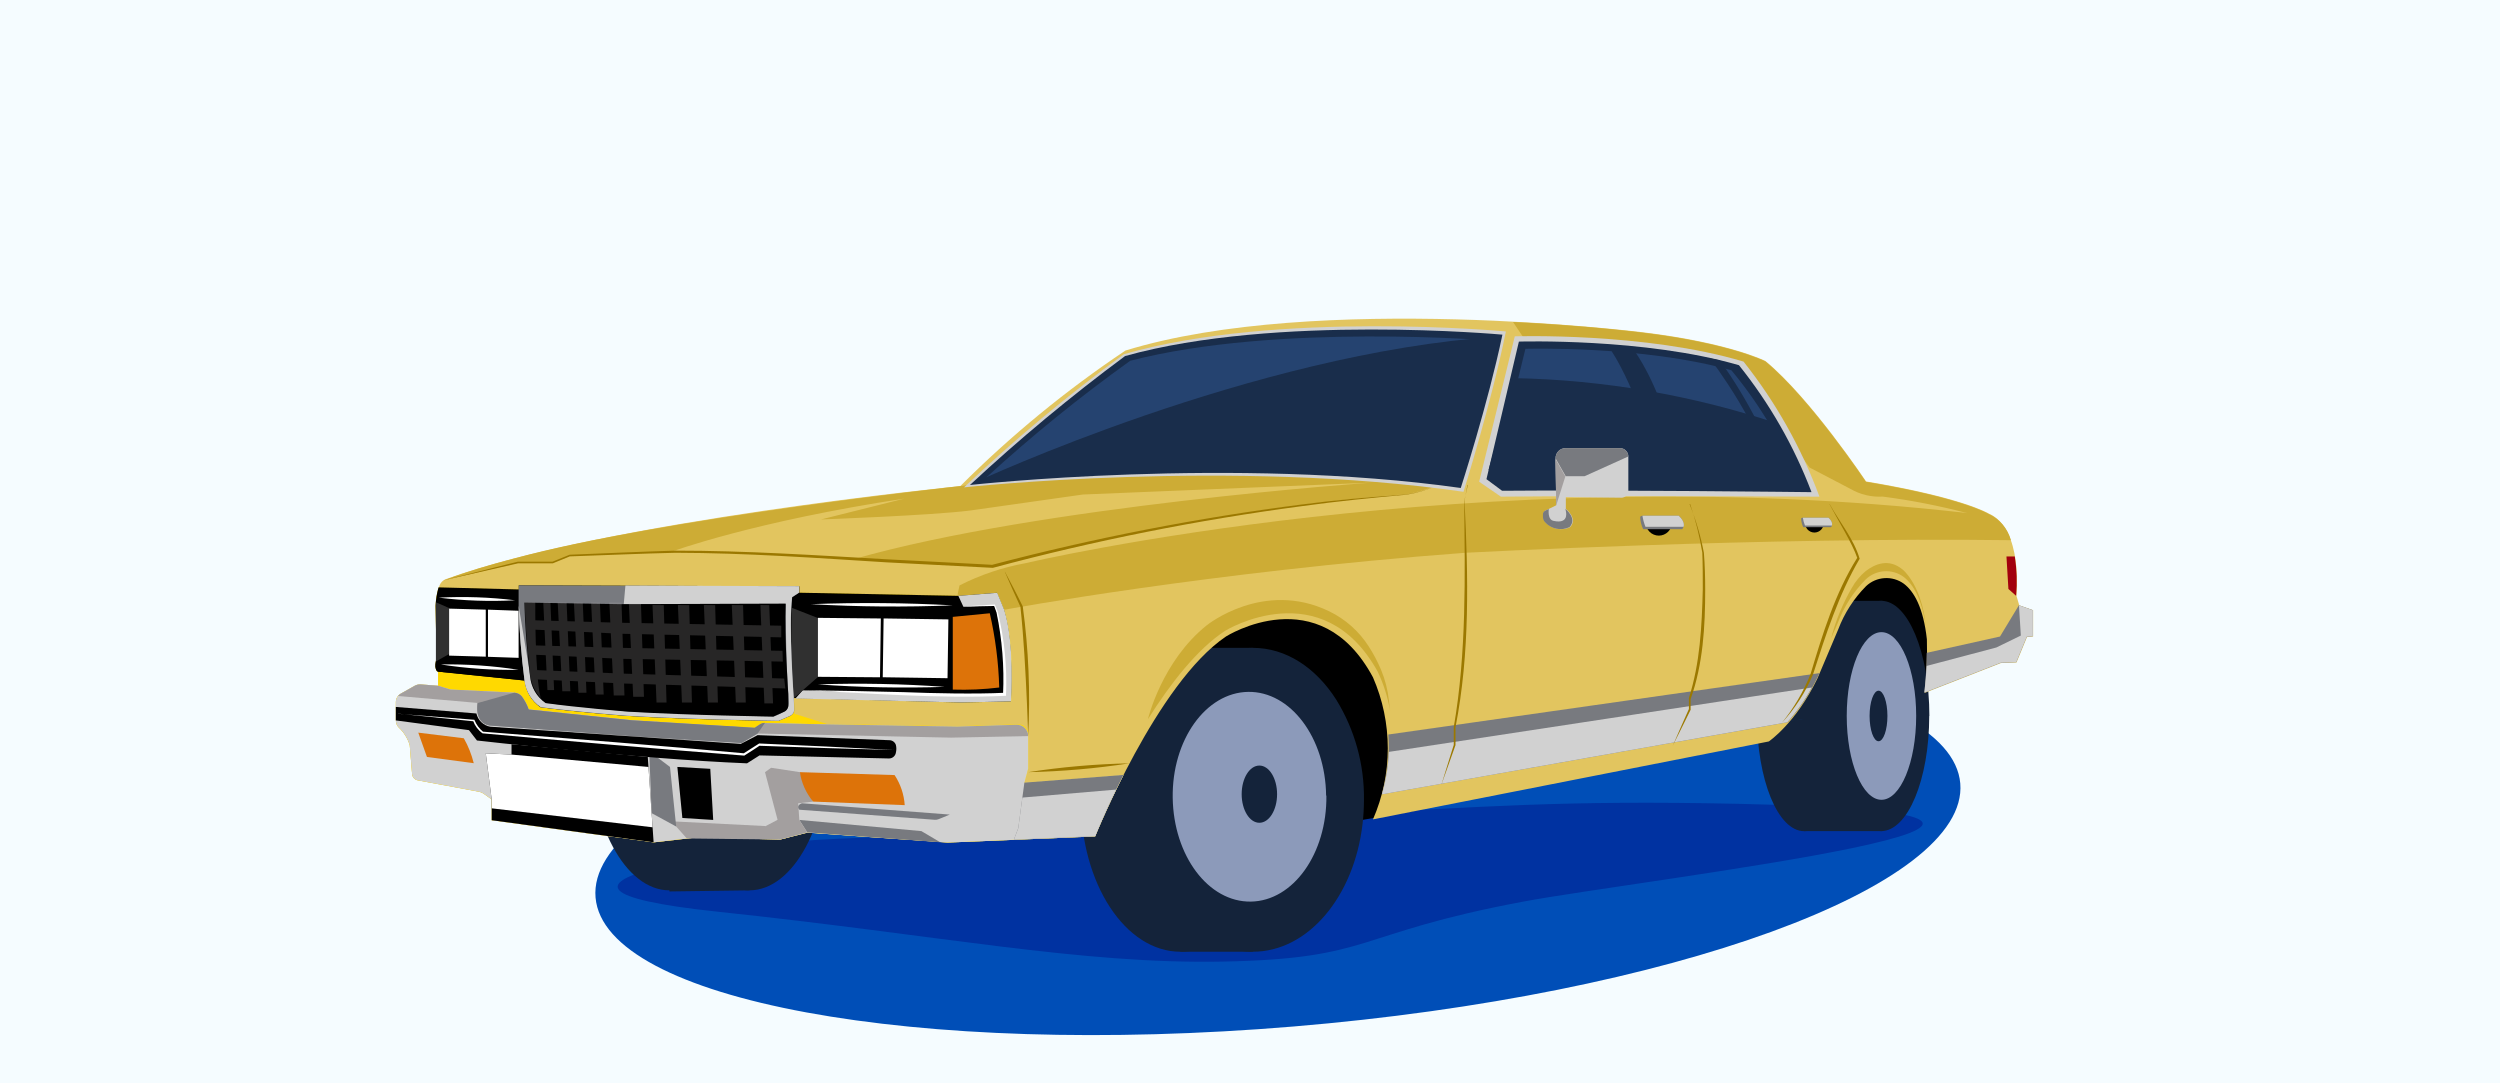 <?xml version="1.0" encoding="UTF-8"?> <svg xmlns="http://www.w3.org/2000/svg" width="360" height="156" viewBox="0 0 360 156" fill="none"><rect x="0" y="0" width="360" height="156" fill="#808080" stroke="none"/><g clip-path="url(#clip0_4002_3414)"><path d="M360 0H0V156H360V0Z" fill="#F5FCFF"></path><path d="M186.22 147.82C240.5 143.3 283.51 127.64 282.28 112.82C281.05 98 236 89.73 181.76 94.25C127.52 98.77 84.48 114.43 85.76 129.25C87.04 144.07 131.94 152.34 186.22 147.82Z" fill="#004EB7"></path><path d="M177.54 118.48C166.14 119.72 118.54 120.35 113.96 121.29C109.38 122.23 67.43 127.48 103.38 131.29C135.3 134.66 155.57 138.86 176.06 138.47C197.83 138.06 194.73 134.47 219.19 129.86C236.51 126.6 318.19 117.21 250.35 115.75C224.68 115.2 213.88 116.2 190.96 117.33C168.04 118.46 158.96 110.75 158.96 110.75" fill="#0032A1"></path><path d="M148.06 116.25L193.72 118.48L203.24 116.86L254.55 102.38L273.82 104.14L284.91 87.79L273.59 76.7L226.42 90.53L178.8 85.35L146.37 104.31L148.06 116.25Z" fill="black"></path><path d="M119.41 106.85C119.41 118.65 114.26 128.21 107.91 128.21C101.56 128.21 96.4 118.65 96.4 106.85C96.4 95.05 101.55 85.49 107.91 85.49C114.27 85.49 119.41 95.05 119.41 106.85Z" fill="#14233A"></path><path d="M107.91 106.85C107.91 118.65 102.76 128.21 96.4 128.21C90.04 128.21 84.9 118.65 84.9 106.85C84.9 95.05 90.05 85.49 96.4 85.49C102.75 85.49 107.91 95.05 107.91 106.85Z" fill="#14233A"></path><path d="M96.4 128.37L107.91 128.21V85.49H96.4V128.37Z" fill="#14233A"></path><path d="M184.32 115.17C184.32 127.26 177.9 137.05 169.98 137.05C162.06 137.05 155.64 127.26 155.64 115.17C155.64 103.08 162.06 93.29 170 93.29C177.94 93.29 184.34 103.09 184.34 115.17" fill="#14233A"></path><path d="M180.4 93.29H169.98V137.05H180.4V93.29Z" fill="#14233A"></path><path d="M196.41 115.17C196.41 116.326 196.343 117.481 196.21 118.63C195 129.07 188.39 137.05 180.41 137.05C171.57 137.05 164.41 127.26 164.41 115.17C164.41 103.08 171.58 93.29 180.41 93.29C185.2 93.29 189.5 96.17 192.41 100.74C195.087 105.072 196.475 110.078 196.41 115.17Z" fill="#14233A"></path><path d="M191 114.57C191.09 122.91 186.23 129.74 180.12 129.83C174.01 129.92 169 123.24 168.87 114.9C168.74 106.56 173.64 99.72 179.74 99.63C185.84 99.54 190.87 106.23 190.96 114.57" fill="#8C9ABA"></path><path d="M183.9 114.36C183.9 116.64 182.76 118.48 181.35 118.48C179.94 118.48 178.8 116.64 178.8 114.36C178.8 112.08 179.94 110.24 181.35 110.24C182.76 110.24 183.9 112.09 183.9 114.36Z" fill="#14233A"></path><path d="M253 104.11L266.6 103.11C266.6 112.27 263.6 119.69 259.8 119.69C256 119.69 253 112.26 253 103.1C253 93.94 256 86.52 259.81 86.52C263.62 86.52 266.61 93.94 266.61 103.1" fill="#14233A"></path><path d="M271.09 86.52H259.78V119.68H271.09V86.52Z" fill="#14233A"></path><path d="M277.81 103.1C277.81 112.26 274.71 119.68 270.89 119.68C267.07 119.68 264 112.26 264 103.1C264 93.94 267.09 86.52 270.91 86.52C274.73 86.52 277.83 93.94 277.83 103.1" fill="#14233A"></path><path d="M275.93 103.1C275.93 109.77 273.67 115.17 270.93 115.17C268.19 115.17 265.93 109.77 265.93 103.1C265.93 96.43 268.18 91.03 270.93 91.03C273.68 91.03 275.93 96.43 275.93 103.1Z" fill="#8C9ABA"></path><path d="M271.79 103.1C271.79 105.1 271.22 106.74 270.51 106.74C269.8 106.74 269.22 105.11 269.22 103.1C269.22 101.09 269.8 99.46 270.51 99.46C271.22 99.46 271.79 101.09 271.79 103.1Z" fill="#14233A"></path><path d="M137.88 96.93V105.65L117.09 105.35L110.89 102.14L113.95 97.8L137.88 96.93Z" fill="#7800C4"></path><path d="M57 101.05V103.74C56.997 104.113 57.141 104.472 57.4 104.74C58.148 105.434 58.7 106.314 59 107.29L59.34 111.43C59.351 111.659 59.44 111.878 59.593 112.049C59.746 112.22 59.953 112.334 60.18 112.37L68.94 114C69.226 114.058 69.495 114.177 69.73 114.35L70.81 115.12V118.12L94.12 121.3L100.41 120.58L112.34 120.9L116.24 119.9L136.45 121.33L157.69 120.45C157.69 120.45 166.6 98.34 176.55 91.65C176.55 91.65 189.99 83.14 197.71 97.54C199.117 100.765 199.842 104.246 199.842 107.765C199.842 111.284 199.117 114.765 197.71 117.99L254.71 106.77C254.71 106.77 258.6 104.14 261.71 97.7L264.71 90.62C265.593 88.292 266.956 86.177 268.71 84.41C269.434 83.724 270.376 83.314 271.372 83.25C272.367 83.186 273.354 83.473 274.16 84.06C275.58 85.14 276.96 87.42 277.47 92.06C277.547 94.638 277.44 97.218 277.15 99.78L288.15 95.48L290.38 95.4L291.89 91.74L292.77 91.66V87.87L290.77 87.16L290.37 85.8C290.37 85.8 291.37 76.1 286.37 73.95C286.37 73.95 282.63 71.64 268.71 69.33C268.71 69.33 260.71 57.33 254.23 51.99C254.23 51.99 249.06 49.36 236.57 47.85C236.57 47.85 189.62 42.01 162.06 50.48C153.515 56.195 145.551 62.733 138.28 70C138.28 70 87.48 75 64.22 83.39C64.01 83.464 63.819 83.582 63.66 83.738C63.501 83.893 63.378 84.082 63.3 84.29C62.967 85.258 62.776 86.268 62.73 87.29L62.85 94.8C62.85 94.8 62.43 96.6 63.09 96.8V98.8L60.68 98.61C60.333 98.569 59.981 98.643 59.68 98.82L57.68 99.95C57.483 100.061 57.317 100.22 57.199 100.413C57.08 100.605 57.011 100.824 57 101.05Z" fill="#E2C55F"></path><path d="M290.32 85.8C290.481 83.909 290.417 82.006 290.13 80.13H288.93L289.21 84.81L290.32 85.8Z" fill="#A2000D"></path><path d="M277.43 91.07C276.92 86.44 275.54 84.16 274.12 83.07C273.313 82.482 272.326 82.196 271.33 82.262C270.334 82.328 269.392 82.741 268.67 83.43C266.917 85.194 265.554 87.306 264.67 89.63L263.67 91.94C264.334 89.382 265.343 86.926 266.67 84.64C267.181 83.719 267.859 82.902 268.67 82.23C269.98 81.23 271.97 80.34 274 82.03C274 82.03 276.36 83.9 277.18 89.03L277.43 91.07Z" fill="#CDAC35"></path><path d="M200.17 102.34C199.839 100.386 199.237 98.487 198.38 96.7C190.38 82.3 176.46 90.81 176.46 90.81C172.41 93.43 168.53 98.44 165.3 103.56C165.3 103.56 167.3 95.19 173.8 90.02C173.8 90.02 181.94 83.45 191.39 88.02C193.726 89.148 195.703 90.903 197.1 93.09C197.78 94.148 198.369 95.262 198.86 96.42C199.453 97.837 199.837 99.333 200 100.86L200.17 102.34Z" fill="#CDAC35"></path><path d="M290.72 87.16L292.72 87.87V91.61L291.84 91.69L290.33 95.35L288.1 95.43L277.1 99.73C277.314 97.831 277.428 95.921 277.44 94.01L288 91.66L290.72 87.16Z" fill="#787A7F"></path><path d="M277.45 95.89C277.4 96.68 277.21 98.89 277.11 99.73L288.11 95.43L290.34 95.35L291.85 91.69L292.73 91.61V87.87L290.73 87.16L291 91.52L287.47 93.24L277.45 95.89Z" fill="#D1D1D1"></path><path d="M199 114.38C199.792 111.583 200.103 108.671 199.92 105.77L262 96.93L261.82 97.34C260.676 99.755 259.199 101.997 257.43 104L199 114.38Z" fill="#787A7F"></path><path d="M260.9 99C259.92 100.795 258.739 102.472 257.38 104L199 114.38C199.576 112.39 199.911 110.339 200 108.27L260.9 99Z" fill="#D1D1D1"></path><path d="M115.49 87.34C123.283 87.027 131.067 87.027 138.84 87.34C131.06 87.66 123.277 87.66 115.49 87.34Z" fill="white"></path><path d="M74.68 81H79.68L82.15 80L96.71 79.44C96.71 79.44 108.63 75.06 130.23 71.8L118.23 74.8C118.23 74.8 133.9 74.24 139.67 73.52L155.94 71.21L197.47 69.5C197.47 69.5 149.73 72.85 123 80.5L142.93 81.5C142.93 81.5 171.69 73.42 202.6 71.16C204.114 70.889 205.591 70.439 207 69.82C207 69.82 195 68.52 187.55 68.32C187.55 68.32 155.55 67.54 138.32 69.99C138.32 69.99 94.92 74.72 74.07 80.41C74.07 80.41 68.07 81.93 63.87 83.59L74.68 81Z" fill="#CDAC35"></path><path d="M63.72 83.59L74.57 80.88H79.57L82.03 79.88C87.11 79.68 92.18 79.44 97.26 79.29C107.43 79.29 117.58 79.96 127.71 80.54C127.63 80.54 143.22 81.33 142.85 81.34C157.525 77.473 172.437 74.567 187.49 72.64C192.49 71.98 197.54 71.56 202.58 71.18C204.083 70.945 205.549 70.515 206.94 69.9C205.557 70.538 204.093 70.985 202.59 71.23C197.59 71.68 192.52 72.18 187.52 72.88C172.492 74.871 157.611 77.841 142.97 81.77C142.97 81.77 127.73 80.97 127.68 80.98C117.54 80.35 107.43 79.62 97.26 79.6C92.19 79.72 87.12 79.95 82.04 80.12C82.23 80.06 79.58 81.12 79.61 81.12H74.61L63.72 83.59Z" fill="#9B7800"></path><path d="M138.82 70.18C138.82 70.18 177.38 65.99 210.74 70.82C210.74 70.82 214.74 58.11 216.85 47.73C216.85 47.73 183.98 44.64 161.85 51C153.77 56.893 146.078 63.3 138.82 70.18Z" fill="#D1D1D1"></path><path d="M286.34 74C286.34 74 282.6 71.69 268.68 69.38C268.68 69.38 260.68 57.38 254.2 52.04C254.2 52.04 249.03 49.41 236.54 47.9C236.54 47.9 228.85 46.9 217.88 46.37L219.88 49.37L237.26 50.89L250.87 53.79L260.57 67.32L266.46 70.4C267.87 71.22 269.491 71.606 271.12 71.51C275.209 72.043 279.261 72.835 283.25 73.88C212.6 65.76 147.66 81.1 147.66 81.1C144.358 81.7 141.161 82.778 138.17 84.3L137.89 85.62L144.65 87.8C144.65 87.8 174.08 82.34 211 79.6C211 79.6 254.06 77.3 289.57 77.79C289.346 76.958 288.94 76.187 288.382 75.531C287.823 74.876 287.126 74.353 286.34 74Z" fill="#CDAC35"></path><path d="M213 69.37L218.13 48.43C218.13 48.43 236.92 47.83 251.07 52.07C255.721 57.933 259.41 64.498 262 71.52C262 71.52 231.56 71.36 216.13 71.52L213 69.37Z" fill="#D1D1D1"></path><path d="M214.05 69L218.72 49.19C218.72 49.19 236.8 48.63 250.41 52.59C254.828 58.099 258.354 64.267 260.86 70.87C260.86 70.87 231.15 70.52 216.3 70.67L214.05 69Z" fill="#192D4B"></path><path d="M215.29 68.17L219.66 50.23C219.66 50.23 236.59 49.72 249.32 53.32C253.443 58.281 256.747 63.868 259.11 69.87C259.11 69.87 231.3 69.55 217.4 69.68L215.29 68.17Z" fill="#254370"></path><path d="M231.7 50C231.7 50 237 57.32 238.83 70.36H242.25C242.25 70.36 240.79 58 235 50H231.7Z" fill="#192D4B"></path><path d="M246.21 51.6C246.21 51.6 254.21 61.92 255.62 70.39H257.05C254.872 63.789 251.71 57.556 247.67 51.9L246.21 51.6Z" fill="#192D4B"></path><path d="M63.15 84.61C62.9 85.466 62.759 86.349 62.73 87.24L62.85 94.75C62.85 94.75 62.43 96.55 63.09 96.75V98.75L60.68 98.56C60.333 98.519 59.981 98.593 59.68 98.77L57.68 99.9C57.478 100.017 57.31 100.184 57.192 100.386C57.075 100.588 57.012 100.817 57.01 101.05V103.74C57.007 104.113 57.151 104.472 57.41 104.74C58.155 105.436 58.703 106.315 59 107.29L59.34 111.43C59.351 111.659 59.44 111.878 59.593 112.049C59.746 112.22 59.953 112.334 60.18 112.37L68.94 114C69.226 114.058 69.495 114.177 69.73 114.35L70.81 115.12V118.12L94.12 121.3L100.41 120.58L112.34 120.9L116.24 119.9L136.45 121.33L157.69 120.45C157.69 120.45 159.24 116.61 161.77 111.63L147.51 112.74L148.06 110.67V105.7C148.061 105.514 148.025 105.329 147.953 105.157C147.881 104.985 147.776 104.829 147.642 104.7C147.508 104.57 147.35 104.468 147.176 104.401C147.002 104.334 146.816 104.303 146.63 104.31L137.88 104.58L119.1 104.26L114.41 102.79L114.33 100.52L138.44 101.16L145.6 101C145.6 101 146.15 92.57 144.6 87.79L143.6 85.36L138 85.8L115.06 85.35V84.43L74.67 84.29V84.91L63.15 84.61Z" fill="#FFD900"></path><path d="M74.71 84.91V84.29L115.1 84.43V85.35L138 85.8L143.57 85.36L144.57 87.79C146.08 92.57 145.57 101 145.57 101L138.41 101.16L114.3 100.52V102.1C114.317 102.309 114.269 102.517 114.161 102.697C114.053 102.876 113.892 103.017 113.7 103.1L112.06 103.81C112.06 103.81 99.41 103.63 90.28 103.09C90.28 103.09 82.52 102.49 77.81 101.84C77.182 101.398 76.656 100.827 76.268 100.165C75.879 99.502 75.638 98.764 75.56 98L63.09 96.72C62.43 96.55 62.85 94.72 62.85 94.72L62.73 87.21C62.759 86.319 62.9 85.436 63.15 84.58L74.71 84.88" fill="black"></path><path d="M75.56 98L63.09 96.72C63.09 96.72 62.48 96.51 62.77 95.25L64.17 94.46L75.17 94.97L75.56 98Z" fill="black"></path><path d="M64.17 94.46L62.77 95.25V86.73L64.67 87.56V94.19L64.17 94.46Z" fill="#303030"></path><path d="M114.53 100.59L138.44 101.16L145.6 101C145.6 101 146.15 92.57 144.6 87.79L143.6 85.36L138 85.8L138.72 87.36L143.19 87.18L143.57 88.18C144.419 92.059 144.755 96.033 144.57 100L138.37 100.17L115.59 99.41L114.53 100.59Z" fill="#D1D1D1"></path><path d="M138.75 87.32L143.22 87.05H143.28V87.11L143.68 88.11C144.633 91.998 145.033 96.001 144.87 100V100.2H144.67C135.17 100.64 125.16 99.81 115.67 99.39C120.51 99.45 125.343 99.543 130.17 99.67C134.45 99.84 140.43 99.97 144.65 99.76L144.44 99.97C144.625 96.023 144.309 92.068 143.5 88.2L143.14 87.2L143.23 87.26L138.75 87.35V87.32Z" fill="white"></path><path d="M114.32 100.52C113.986 96.195 113.882 91.856 114.01 87.52L117.78 89V97.49L114.32 100.52Z" fill="#303030"></path><path d="M63.09 98.75L60.68 98.56C60.333 98.519 59.981 98.593 59.68 98.77L57.68 99.9C57.478 100.017 57.31 100.184 57.192 100.386C57.075 100.588 57.012 100.817 57.01 101.05V103.74C57.007 104.113 57.151 104.472 57.41 104.74C58.155 105.436 58.703 106.315 59 107.29L59.34 111.43C59.351 111.659 59.44 111.878 59.593 112.049C59.746 112.22 59.953 112.333 60.18 112.37L68.94 114C69.226 114.058 69.495 114.177 69.73 114.35L70.81 115.12V118.12L94.12 121.3L100.41 120.58L112.34 120.9L116.24 119.9L136.45 121.33L157.69 120.45C157.69 120.45 159.24 116.61 161.77 111.63L147.51 112.74L148.06 110.67V106C148.06 105.781 148.016 105.564 147.93 105.362C147.845 105.16 147.719 104.978 147.562 104.826C147.404 104.673 147.217 104.555 147.012 104.476C146.807 104.398 146.589 104.362 146.37 104.37L137.88 104.63L119.1 104.31L110.16 104.12C109.897 104.117 109.639 104.194 109.42 104.34L108.68 104.83L91 103.71L76.14 102.15C75.903 101.476 75.566 100.843 75.14 100.27C75.006 100.11 74.839 99.98 74.651 99.889C74.463 99.798 74.259 99.747 74.05 99.74L64.88 99.29L63.09 98.75Z" fill="#D1D1D1"></path><path d="M146 120.9L157.69 120.41C157.69 120.41 159.24 116.57 161.77 111.59L147.51 112.7L146.63 119.26L146 120.9Z" fill="#787A7F"></path><path d="M160.73 113.7C158.73 117.79 157.73 120.41 157.73 120.41L146 120.9L146.63 119.26L147.22 114.85L160.73 113.7Z" fill="#D1D1D1"></path><path d="M148.06 106C148.06 105.781 148.016 105.564 147.93 105.362C147.845 105.16 147.719 104.978 147.562 104.826C147.404 104.673 147.217 104.555 147.012 104.476C146.807 104.398 146.589 104.362 146.37 104.37L137.88 104.63L119.1 104.31L110.16 104.12C109.897 104.117 109.639 104.194 109.42 104.34L108.68 104.83L91 103.71L76.14 102.15C75.903 101.476 75.566 100.843 75.14 100.27C75.006 100.11 74.839 99.98 74.651 99.889C74.463 99.798 74.259 99.747 74.05 99.74L64.88 99.29L63.09 98.75L60.68 98.56C60.333 98.519 59.981 98.593 59.68 98.77L57.68 99.9C57.541 99.987 57.417 100.095 57.31 100.22L68.75 101.22C68.75 101.22 68.19 104.04 70.46 104.46L90.9 106L106.77 107L109.1 105.63L136.96 106.22L148.06 106Z" fill="#A39F9F"></path><path d="M110.16 104.09C109.898 104.084 109.64 104.157 109.42 104.3L108.68 104.79L91 103.72L76.14 102.17C75.904 101.493 75.567 100.856 75.14 100.28C75.004 100.122 74.838 99.993 74.65 99.902C74.463 99.811 74.258 99.759 74.05 99.75L68.78 101.24C68.78 101.24 68.22 104.06 70.49 104.48L90.9 106L106.77 107L109.1 105.63L110.16 104.09Z" fill="#787A7F"></path><path d="M60.23 105.5L61.48 109L68.22 109.9C67.908 108.644 67.427 107.437 66.79 106.31L60.23 105.5Z" fill="#DD7309"></path><path d="M126.72 97.53L117.78 97.46V88.97L126.84 89.06L126.72 97.53Z" fill="white"></path><path d="M136.569 89.192L127.24 89.055L127.115 97.524L136.444 97.661L136.569 89.192Z" fill="white"></path><path d="M137.2 88.83L142.53 88.31C143.333 91.82 143.789 95.401 143.89 99C141.671 99.274 139.434 99.374 137.2 99.3V88.83Z" fill="#DD7309"></path><path d="M69.95 94.56L64.67 94.41V87.64L69.95 87.79V94.56Z" fill="white"></path><path d="M74.68 94.73L70.27 94.58V87.79L74.68 87.95V94.73Z" fill="white"></path><path d="M74.68 84.91V84.29L115.08 84.43V84.86V85.35L114.08 86C113.56 90.18 114.32 100.52 114.32 100.52L114.38 102.1C114.396 102.31 114.346 102.519 114.237 102.699C114.127 102.878 113.964 103.019 113.77 103.1L112.13 103.81C112.13 103.81 99.48 103.63 90.35 103.09C90.35 103.09 82.6 102.49 77.88 101.84C77.233 101.409 76.688 100.842 76.282 100.179C75.876 99.516 75.62 98.772 75.53 98C75.065 94.423 74.781 90.825 74.68 87.22V84.91Z" fill="#787A7F"></path><path d="M74.68 87.2C74.78 90.812 75.064 94.417 75.53 98C75.62 98.767 75.875 99.505 76.277 100.165C76.68 100.824 77.219 101.389 77.86 101.82C82.58 102.47 90.33 103.07 90.33 103.07C99.46 103.61 112.11 103.79 112.11 103.79L113.75 103.08C113.944 102.999 114.107 102.858 114.217 102.679C114.326 102.499 114.376 102.29 114.36 102.08L114.3 100.5C114.3 100.5 113.54 90.16 114.06 85.98L115.06 85.33V84.84V84.41L90.06 84.32L89.82 87H113.14C113.14 87 113.14 96 113.61 101.08C113.637 101.362 113.582 101.645 113.453 101.897C113.324 102.149 113.125 102.358 112.88 102.5C112.411 102.771 111.919 103.002 111.41 103.19L90.55 102.48L78.66 101.24C78.084 100.886 77.591 100.412 77.213 99.852C76.836 99.291 76.582 98.656 76.47 97.99L74.68 87.2Z" fill="#D1D1D1"></path><path d="M113.14 86.92C112.94 91.65 113.51 99.92 113.51 99.92V101.49C113.529 101.696 113.483 101.903 113.379 102.082C113.275 102.261 113.118 102.404 112.93 102.49L111.36 103.19C111.36 103.19 99.25 103.01 90.5 102.48C90.5 102.48 83.07 101.89 78.56 101.24C77.938 100.803 77.417 100.238 77.032 99.582C76.648 98.927 76.408 98.196 76.33 97.44C75.878 93.899 75.604 90.338 75.51 86.77L89.44 87L113.14 86.92Z" fill="black"></path><path d="M63.46 95.68C67.215 95.616 70.969 95.874 74.68 96.45C70.925 96.519 67.171 96.261 63.46 95.68Z" fill="white"></path><path d="M117.78 98.55C123.869 98.35 129.964 98.47 136.04 98.91C129.951 99.11 123.856 98.99 117.78 98.55Z" fill="white"></path><path d="M63.18 86.06C66.851 85.869 70.531 85.996 74.18 86.44C70.509 86.636 66.828 86.509 63.18 86.06Z" fill="white"></path><path d="M116.79 87C123.597 86.74 130.4 86.797 137.2 87.17C130.4 87.443 123.597 87.387 116.79 87Z" fill="white"></path><path d="M97.54 110.44L102.28 110.71L102.7 118.07L98.26 117.79L97.54 110.44Z" fill="black"></path><path d="M96.71 118.27L98.9 120.74L112.34 120.89L110.16 118.95L96.71 118.27Z" fill="#A39F9F"></path><path d="M115.1 118.07L116.24 119.86L135.4 121.29L132.68 119.68L115.1 118.07Z" fill="#787A7F"></path><path d="M93.49 108.19L93.83 117.09L97.37 119.02L96.48 110.44L93.49 108.19Z" fill="#787A7F"></path><path d="M57 103.74L67.53 105.14L68.68 106.63C68.68 106.63 91.68 109.27 107.57 109.92L109.37 108.78L128.01 109.22C128.251 109.223 128.485 109.138 128.669 108.982C128.853 108.826 128.974 108.609 129.01 108.37C129.095 108.012 129.095 107.638 129.01 107.28C128.947 107.086 128.826 106.916 128.663 106.792C128.501 106.669 128.304 106.598 128.1 106.59L109.1 105.86L106.68 107.12L70.6 104.65C70.116 104.564 69.668 104.337 69.312 103.997C68.956 103.657 68.709 103.22 68.6 102.74L57 101.8V103.74Z" fill="black"></path><path d="M57.34 102.79L68.23 103.64C68.33 103.64 68.31 103.64 68.34 103.72C68.601 104.359 69.017 104.922 69.55 105.36C80.66 106.23 96.26 107.47 107.2 108.48H107.09L109.32 107.06C114.16 107.26 123.93 107.73 128.76 108C123.9 107.89 114.16 107.58 109.31 107.39C109.79 107.17 107.07 108.86 107.19 108.81C96.27 107.98 80.54 106.61 69.48 105.6C68.855 105.148 68.381 104.517 68.12 103.79L68.22 103.87L57.35 102.77L57.34 102.79Z" fill="white"></path><path d="M69.95 108.48L73.66 108.66V107.17L93.28 109.01L94.12 121.29L70.81 118.11V115.16L69.95 108.48Z" fill="black"></path><path d="M70.81 116.4V115.16L69.95 108.48L73.66 108.66L93.38 110.44L93.97 119.13L70.81 116.4Z" fill="white"></path><path d="M211.31 69.82L210.89 72.13C211.43 82.98 211.69 94.03 209.59 104.74C209.59 104.63 209.59 107.3 209.59 107.31C209.59 107.32 207.53 113.08 207.53 113.09C207.53 113.1 209.38 107.09 209.34 107.29V104.71C211.2 93.98 210.95 83.01 210.85 72.16C210.85 72.16 211.37 69.87 211.37 69.85L211.31 69.82Z" fill="#9B7800"></path><path d="M243.3 72.6C244.215 74.86 244.905 77.205 245.36 79.6C245.5 81.37 245.55 83.14 245.55 84.92C245.55 90.22 245.24 95.63 243.45 100.68C243.45 100.43 243.45 102.26 243.45 102.21C242.61 103.95 241.72 105.67 240.86 107.41C241.64 105.64 242.4 103.86 243.2 102.1C243.2 102.41 243.2 100.49 243.2 100.57C243.196 100.561 243.193 100.55 243.193 100.54C243.193 100.53 243.196 100.519 243.2 100.51C244.81 95.51 245.07 90.12 245.2 84.86C245.2 83.11 245.2 81.28 245.13 79.58C244.741 77.202 244.155 74.861 243.38 72.58L243.3 72.6Z" fill="#9B7800"></path><path d="M263.48 72.6C264.89 75.18 266.95 77.6 267.79 80.46C264.79 85.56 262.89 91.46 261.07 97.13C259.982 99.708 258.452 102.077 256.55 104.13C258.309 101.986 259.723 99.58 260.74 97C262.42 91.39 264.27 85.36 267.44 80.33C266.73 78.23 264.7 74.98 263.44 72.59L263.48 72.6Z" fill="#9B7800"></path><path d="M144.71 82.33C145.59 83.99 146.47 85.65 147.28 87.33C148.119 93.499 148.381 99.733 148.06 105.95L147.88 101.3C147.68 96.79 147.42 91.84 146.94 87.38C146.27 85.96 145.4 83.96 144.71 82.38V82.33Z" fill="#9B7800"></path><path d="M162.64 109.92C157.816 110.663 152.949 111.087 148.07 111.19C152.893 110.447 157.761 110.023 162.64 109.92Z" fill="#9B7800"></path><g opacity="0.24"><path d="M75.86 89.29L89.44 89.68L112.5 90.1V91.78L89.44 91.26L75.94 90.62L75.86 89.29Z" fill="#A39F9F"></path><path d="M76.01 92.91L89.44 93.29L112.68 93.72L112.73 95.27L89.44 94.87L76.12 94.24L76.01 92.91Z" fill="#A39F9F"></path><path d="M76.26 96.46L90.03 97.01L112.92 97.71L113.09 99.14L89.63 98.42L76.45 97.79L76.26 96.46Z" fill="#A39F9F"></path><path d="M77.08 86.72C77.08 86.72 77 97.13 77.86 100.54C77.116 99.687 76.612 98.652 76.4 97.54C76.4 97.54 75.65 91.24 75.56 86.73L77.08 86.72Z" fill="#A39F9F"></path><path d="M78.23 86.74L79.26 86.76L79.79 99.37H78.83L78.23 86.74Z" fill="#A39F9F"></path><path d="M80.31 86.74L81.59 86.76L82.13 99.54H80.97L80.31 86.74Z" fill="#A39F9F"></path><path d="M82.64 86.74L83.92 86.76L84.45 99.75H83.3L82.64 86.74Z" fill="#A39F9F"></path><path d="M85.12 86.74L86.39 86.76L86.93 100.01H85.77L85.12 86.74Z" fill="#A39F9F"></path><path d="M87.75 86.74L89.5 86.76L89.92 100.15H88.38L87.75 86.74Z" fill="#A39F9F"></path><path d="M90.56 86.94L92.3 86.96L92.73 100.34H91.18L90.56 86.94Z" fill="#A39F9F"></path><path d="M93.96 87.12L95.58 87.14L95.98 101.16H94.54L93.96 87.12Z" fill="#A39F9F"></path><path d="M97.62 87.12L99.24 87.14L99.64 101.16H98.2L97.62 87.12Z" fill="#A39F9F"></path><path d="M101.36 87.12L102.98 87.14L103.38 101.16H101.94L101.36 87.12Z" fill="#A39F9F"></path><path d="M105.38 87.12L107 87.14L107.39 101.16H105.96L105.38 87.12Z" fill="#A39F9F"></path><path d="M109.5 87.12L110.77 87.14L111.32 101.29H110.07L109.5 87.12Z" fill="#A39F9F"></path></g><path d="M110.16 111.19L111.97 118.05L109.08 119.58L112.34 120.89L116.24 119.86L115.1 118.07L114.94 115.67L117.09 115.43L115.18 111.19L111.04 110.56L110.16 111.19Z" fill="#A39F9F"></path><path d="M115.18 111.19L128.82 111.61C129.674 112.902 130.177 114.395 130.28 115.94L117.09 115.43C116.077 114.218 115.416 112.752 115.18 111.19Z" fill="#DD7309"></path><path d="M115.1 116.6L134.62 118.05C134.804 118.061 134.989 118.03 135.16 117.96L136.77 117.3L115.49 115.67C115.49 115.67 114.58 115.92 115.1 116.6Z" fill="#787A7F"></path><path d="M240.76 75.24C240.76 75.741 240.561 76.222 240.206 76.576C239.852 76.931 239.371 77.13 238.87 77.13C238.369 77.13 237.888 76.931 237.534 76.576C237.179 76.222 236.98 75.741 236.98 75.24C236.98 74.24 237.83 75.24 238.87 75.24C239.91 75.24 240.76 74.19 240.76 75.24Z" fill="black"></path><path d="M236.44 74.27H241.74C241.74 74.27 242.94 75.27 242.25 76.2H236.62C236.344 75.639 236.194 75.025 236.18 74.4L236.44 74.27Z" fill="#787A7F"></path><path d="M236.51 74.27C236.597 74.815 236.744 75.348 236.95 75.86H242.43C242.43 75.86 242.75 75.21 241.74 74.27H236.51Z" fill="#D1D1D1"></path><path d="M262.61 75.23C262.626 75.415 262.603 75.601 262.544 75.777C262.484 75.953 262.388 76.115 262.263 76.251C262.137 76.388 261.984 76.498 261.814 76.572C261.644 76.647 261.461 76.686 261.275 76.686C261.089 76.686 260.906 76.647 260.736 76.572C260.566 76.498 260.413 76.388 260.287 76.251C260.162 76.115 260.066 75.953 260.006 75.777C259.947 75.601 259.924 75.415 259.94 75.23C259.94 74.5 260.54 75.23 261.28 75.23C262.02 75.23 262.61 74.5 262.61 75.23Z" fill="black"></path><path d="M259.56 74.55H263.3C263.3 74.55 264.16 75.27 263.67 75.92H259.67C259.476 75.521 259.37 75.084 259.36 74.64L259.54 74.55" fill="#787A7F"></path><path d="M259.61 74.55C259.667 74.938 259.771 75.317 259.92 75.68H263.79C263.79 75.68 264.02 75.21 263.3 74.55H259.61Z" fill="#D1D1D1"></path><path d="M139.67 69.84C139.67 69.84 177.67 65.65 210.35 70.27C210.35 70.27 214.28 58.12 216.35 48.19C216.35 48.19 183.75 45.19 162.01 51.27C154.225 57.041 146.767 63.241 139.67 69.84Z" fill="#192D4B"></path><path d="M142 68.78C142 68.78 177.38 64.89 209.28 69.07C209.28 69.07 213.12 58.07 215.12 49.07C215.12 49.07 183.96 46.46 162.75 51.95C155.502 57.139 148.573 62.759 142 68.78Z" fill="#254370"></path><path d="M140.54 69.4C140.54 69.4 180.54 50.78 215.64 48.48L215.09 51.6L211.31 65.23L209.87 69.82L204 69.07L191 68.21L177 67.45L159.46 68.21L144.69 69.07L140.54 69.4Z" fill="#192D4B"></path><path d="M214.36 67.63L218.06 54.45C230.965 54.706 243.756 56.914 256 61L259.08 68.22L259.35 70.4L217.35 70.28L215.07 69.08L214.36 67.63Z" fill="#192D4B"></path><path d="M222.49 73.55L224.1 72.76L224 66C223.996 65.808 224.03 65.618 224.101 65.44C224.171 65.262 224.277 65.099 224.411 64.962C224.545 64.825 224.705 64.717 224.882 64.642C225.059 64.568 225.248 64.53 225.44 64.53H233.28C233.598 64.53 233.903 64.656 234.129 64.882C234.354 65.106 234.48 65.412 234.48 65.73V70.67C234.48 70.935 234.375 71.19 234.187 71.377C234 71.565 233.745 71.67 233.48 71.67L225.48 71.58V73.28C225.48 73.28 227.25 74.66 226.09 75.91C225.501 76.193 224.835 76.276 224.194 76.146C223.553 76.016 222.972 75.68 222.54 75.19C222.357 74.987 222.254 74.724 222.25 74.45V74.06C222.241 73.961 222.259 73.862 222.301 73.773C222.343 73.683 222.408 73.606 222.49 73.55Z" fill="#D1D1D1"></path><path d="M225.41 73.27C225.41 73.27 227.18 74.65 226.02 75.9C225.431 76.183 224.765 76.266 224.124 76.136C223.483 76.006 222.902 75.671 222.47 75.18C222.287 74.977 222.184 74.714 222.18 74.44V74.05C222.18 73.946 222.209 73.844 222.264 73.756C222.319 73.668 222.397 73.596 222.49 73.55L223.03 73.29C223.03 73.29 222.78 74.86 223.74 75.01C223.74 75 226.11 75.69 225.41 73.27Z" fill="#787A7F"></path><path d="M224 66C223.996 65.808 224.03 65.618 224.101 65.44C224.171 65.262 224.277 65.099 224.411 64.962C224.545 64.825 224.705 64.717 224.882 64.642C225.059 64.568 225.248 64.53 225.44 64.53H233.28C233.598 64.53 233.903 64.656 234.129 64.882C234.354 65.106 234.48 65.412 234.48 65.73L228.19 68.57H225.46L224 66Z" fill="#787A7F"></path><path d="M225.41 68.61L223.96 66.04L224.1 72.76L225.41 68.61Z" fill="#A39F9F"></path></g><defs><clipPath id="clip0_4002_3414"><rect width="360" height="156" fill="white"></rect></clipPath></defs></svg> 
